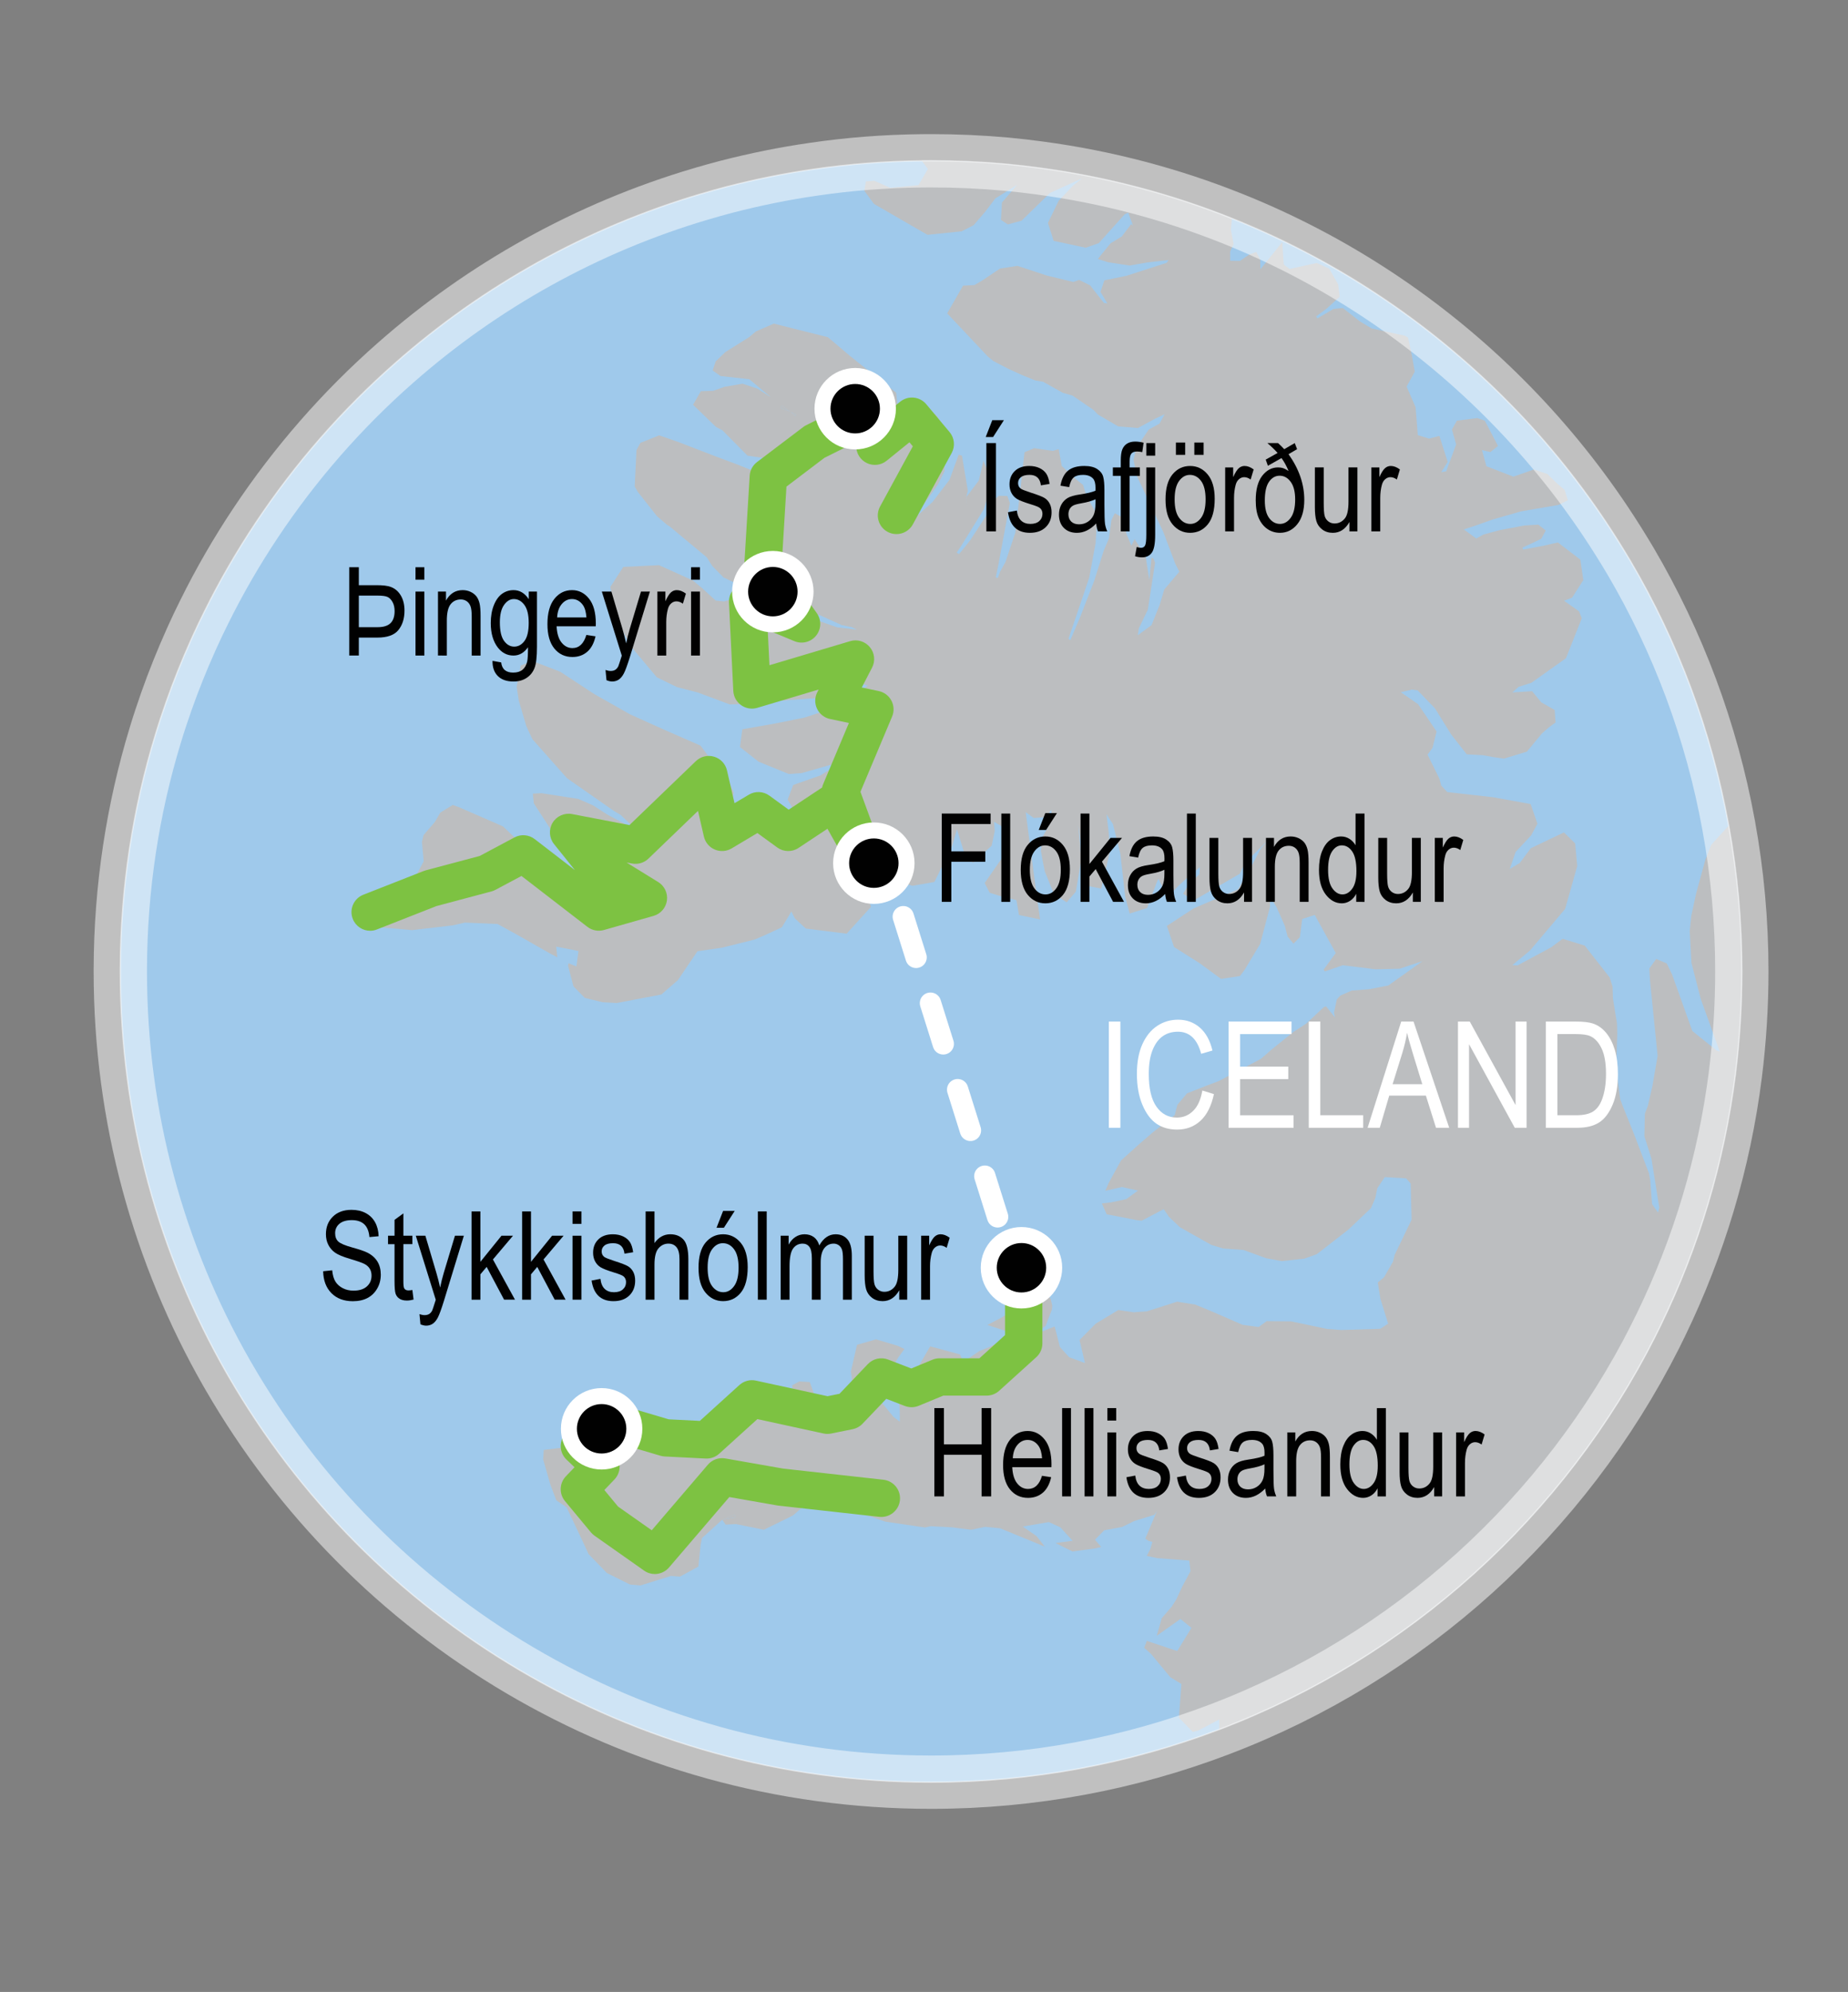 <?xml version="1.0" encoding="utf-8"?>
<!-- Generator: Adobe Illustrator 16.0.0, SVG Export Plug-In . SVG Version: 6.00 Build 0)  -->
<!DOCTYPE svg PUBLIC "-//W3C//DTD SVG 1.1//EN" "http://www.w3.org/Graphics/SVG/1.1/DTD/svg11.dtd">
<svg version="1.1" id="Layer_1" xmlns="http://www.w3.org/2000/svg" xmlns:xlink="http://www.w3.org/1999/xlink" x="0px" y="0px"
	 width="346.482px" height="373.5px" viewBox="57.337 0 346.482 373.5" enable-background="new 57.337 0 346.482 373.5"
	 xml:space="preserve">
<rect x="57.337" y="0" width="346.482" height="373.5" fill="#808080" stroke="none"/>
<path fill="#9FC9EB" d="M383.914,182.146c0,6.54-0.42,12.99-1.21,19.311v0.01c-2.11,16.631-6.91,32.42-13.95,46.92
	c-0.34,0.711-0.68,1.399-1.03,2.09c0,0.01,0,0.021-0.01,0.03c-17,33.72-46.189,60.25-81.79,73.779
	c-16.78,6.381-34.99,9.881-54.02,9.881c-56.31,0-105.46-30.62-131.73-76.11c-0.12-0.189-0.23-0.38-0.34-0.58
	c-12.69-22.209-19.94-47.93-19.94-75.33v-0.439c0.04-15.28,2.34-30.021,6.57-43.91c0.63-2.09,1.32-4.16,2.04-6.21
	c1.38-3.92,2.93-7.78,4.62-11.551c0.13-0.3,0.26-0.6,0.4-0.89c0.68-1.49,1.38-2.97,2.11-4.42c2.85-5.77,6.06-11.32,9.6-16.64
	c7.41-11.141,16.24-21.25,26.26-30.061c16.36-14.42,35.85-25.35,57.32-31.689c0,0,0,0,0.01,0c1.58-0.471,3.17-0.91,4.77-1.33
	c5.31-1.37,10.74-2.48,16.26-3.271c6.63-0.979,13.42-1.5,20.32-1.58c0.57-0.01,1.15-0.01,1.73-0.01c4.75,0,9.44,0.21,14.08,0.63
	c2.1,0.2,4.19,0.44,6.26,0.72c12.58,1.681,24.67,4.9,36.08,9.461c19.24,7.689,36.54,19.199,50.96,33.6
	c7.14,7.12,13.58,14.96,19.189,23.38c1.591,2.39,3.12,4.83,4.591,7.31c8.84,15.061,15.17,31.78,18.39,49.57
	C383.073,163.686,383.914,172.815,383.914,182.146z"/>
<path fill="none" d="M204.086,176.677c-3.122-5.426-4.776-10.478-12.08-11.51c-0.92-0.137-1.642-0.174-2.375,0v0.013
	c-5.114,1.157-6.035,8.747-5.302,10.028c0.821,1.469,1.53,0.846,2.354,1.469c0.46-0.163,0.87-0.324,1.23-0.46
	c0.274-0.101,0.522-0.2,0.747-0.274c0.223-0.087,0.422-0.15,0.596-0.211c1.42-0.448,1.42-0.075,1.271,1.829
	c-0.199,2.724,1.492,6.133,4.415,3.831c2.924-2.301,4.579-2.301,7.081-1.467C204.535,180.757,207.21,182.112,204.086,176.677z"/>
<path id="path4789" fill="none" d="M262.775,202.234c18.168,3.901,45.249,9.421,63.618,10.58
	c14.874,0.946,22.021,0.496,26.565-1.473"/>
<path fill="#9FC9EB" d="M314.471,249.21c-7.924,6.881-6.149,1.342-1.766-3.25c2.188-2.297,3.701-3.377,4.124-2.937
	C317.252,243.463,316.461,245.339,314.471,249.21z"/>
<path fill="#9FC9EB" d="M277.975,289.823c-0.631,6.89-0.181,7.726-2.063,5.017c-1.862-2.722-1.08-5.099-0.882-10.313
	c0.107-2.61,0.773-3.18,1.468-2.944c0.692,0.233,1.271,1.496,1.478,2.944c0.424,2.927,0.018,2.054,1.467,0.586
	C280.9,283.646,282.558,284.193,277.975,289.823z"/>
<path fill="#9FC9EB" d="M308.582,298.07c-3.953,3.962-3.458,4.701-4.701-0.297c-1.261-5.008-2.287-3.565-3.539-1.478
	c-1.25,2.099-1.18,0.45-1.18-2.063c0-2.504-4.853,0.521-2.35-3.232c1.883-2.811,2.332-5.709,3.232-6.475
	c0.297-0.262,0.414-0.314,0.892,0c1.873,1.252,1.485,2.783,2.944,3.826C310.545,292.532,312.544,294.102,308.582,298.07z"/>
<g>
	<g>
		<path fill="#BCBEC0" d="M381.453,154.815l-3.271,3.58l-1.119,2.84l-1.73,6.33l-0.89,4.13l-0.301,2.891l0.33,5.97l1.74,6.75
			l3.561,9.869l-0.54-0.16l-4.601-3.699l-3.79-10.581l-1.01-2.09l-1.98-0.83l-1.279,1.79l0.13,2.32l1.42,14.051l-0.98,5.689
			l-0.859,3.729l-0.55,1.42l-0.091,4.24l1.33,4.221l1.46,9.149l-0.22,0.95l-1.13-1.602l-0.34-4.459l-0.24-1.32l-2.83-7.409
			l-2.16-5.38l-0.399-1.08l-0.78-5.771l0.22-6.52l-0.05-1.939l-0.76-4.681l-0.07-2.23l-0.54-1.7l-4.68-5.979l-4.13-1.271
			l-2.181,1.61l-6.29,3.38l-0.97-0.06l3.29-2.71l6.61-7.83l2.27-8.03l-0.39-4.25l-2.101-2.06l-6.21,2.96l-2.079,2.77l-1.881,1.13
			l1.101-3.189l2.91-3.11l1.189-2.189l-1.28-3.69l-6.989-1.271l-8.641-0.979l-1.14-1.23l-0.34-1.3l-2.22-4.49l0.93-1.26l0.77-3.08
			l-3.47-5.12l-3.24-2.239l2.061-0.49l1.09,0.14l3.25,3.37l3.04,4.891l2.92,3.729l3.02,0.17l1.881,0.34l2.079,0.3l4.301-1.31
			l2.83-3.42l1.3-1.14l1.25-0.91l-0.17-2.34l-2.521-1.44l-1.71-2.08l-3.71,0.23l1.18-1.051l2.4-0.76l6.48-4.609l2.96-7.48
			l-0.511-1.31l-2.8-1.98l1.49-0.58l2.11-3.29l-0.551-3.84l-4.21-3.22l-2.63,0.6l-3.899,0.73l-0.12-0.38l1.279-0.561l2.25-1.08
			l0.841-1.55l-1.391-1.1l-2.64,0.159l-4.7,0.891l-2.94,0.8l-1.359,0.75l-2.33-1.71l1.93-0.62l3.46-1.229l5.37-1.54l7.01-1.2
			l1.73-0.87l-0.59-1.93l-1.46-1.25l-1.78-1.75l-2.54-0.841l-3.84,1.341l-5.05-1.95l-0.84-3.03l1.579,0.37l1.431-1.14l-2.479-4.75
			l-1.399-0.48l-3.83,0.48l-0.931,1.659l0.79,2.801l-1.869,5.04l-0.931,0.159l1.22-1.93l-1.569-4.87l-1.931,0.51l-2.109-0.659
			l-0.41-5.21l-1.69-3.891l1.53-2.79l-0.54-3.021l-0.71-3.34l-0.59-0.38l-6.24-1.37l-2.25-1.351l-3.16-2.479l-1.779,0.189
			l-2.97,1.75l-0.26-0.359l2.021-1.5l2.399-2.181l-0.279-2.319l-1.69-2.96l-2.34-1.061l-5.08,1.12l-1.09-0.83l-0.13-1.729
			l-0.15-2.48l-4.11,5.11l-0.03-1.84l-0.75-1.421l-1.32,0.5l-1.75,1.19l-1.81-0.04v-1.729l0.64-1.41l-0.51-2.69l0.21-2.109
			c-11.41-4.561-23.5-7.78-36.08-9.461c-2.07-0.279-4.16-0.52-6.26-0.72c-4.64-0.42-9.33-0.63-14.08-0.63c-0.58,0-1.16,0-1.73,0.01
			l1.13,1.54l-1.76,3.03l-5.29,0.5l-3-1.33l-1.57,0.13l-0.3,1.75l1.81,2.46l10.03,5.8l6.42-0.659l2.23-1.141l2.18-2.529l1.91-2.511
			l4.07-2.529l-1.62,1.899l-1.23,1.42l-0.18,3.25l1.29,0.851l2.58-0.71l5.33-5.2l6-2.72l-1.67,1.34l-2.71,2.859l-2.01,4.15
			l1.07,3.36l6,1.29l2.45-0.851l4.88-5.43l0.65-0.3l0.9,2.46l-0.34-0.311l-1.76,2.311l-2.11,1.29l-2.39,2.939l1.91,0.61l4.03,0.62
			l3.36-0.58l3.99-0.45l-0.39,0.52l-7.55,2.44l-4.12,0.84l-0.73,2.17l1.29,2.16l-0.64-0.09l-2.6-3.3l-2.05-1.011l-1.1,0.381
			l-4.94-1.2l-5.53-1.82l-3.26,0.5l-3.27,2.2l-1.54,0.91l-2.13,0.1l-2.97,5.2l7.62,8.09l1.03,0.84l2.75,1.431l2.55,1.17l2.56,1.04
			l1.48,0.25l3.68,2.069l1.84,0.53l3.96,2.71l0.77,0.82l3.82,2.24l3.7,0.3l3.24-1.75l1.77-0.83l-0.96,1.76l-2.03,1.12l-2.36,3.47
			l-0.48,2.24l0.62,2.99l4.98,10.54l2.22,5.899l0.76,1.511l-2.82,3.329l-0.82,2.761l-1.57,3.93l-2.57,1.88l0.2-1.3l1.68-3.49
			l1.36-8.8l-0.27-0.72l-0.4-0.28l-0.41,4.229l-0.69-4.409l-2.07-3.25l-0.6,1.22l-0.93-2.18l-0.74-3.101l-1.44-0.79l-0.64,1.311
			l-0.47,3.449l-0.97,2.261l-0.73,2.31l-1.07,3.391l-2.62,6.75l-1.85,4.34l-0.33-0.28l3.89-11.48l1.18-6.409l0.3-4.61l-0.37-1.34
			l-1.65-2.97l-0.62-2.03l-1.24-1l-2.76-2.55l-0.58-3.16l-1.1,0.33l-3.49-0.511l-1.81,0.761l-1.04,9.199l-0.33,2.65l-0.35,3.21
			l-1.84,5.5l-1.02,1.84l-0.42,1.16l-0.39-0.08l0.52-2.55l2.12-11.41l-0.47-1.32l-1.6-0.039l-0.85,0.76l-1.05,2.26l-3.45,5.31
			l-1.07,1.341l-1.05,1.27l-0.43-0.29l0.85-1.25l4.24-6.88l1.56-5.2l-1.64-3.88l-0.85,3.69l-2.32,3.069l0.11,1.641l0.02,0.34
			l-0.15-2v-0.01l0.27-1.12l-1.1-6.57l-0.62-0.17l-1.72,4.7l-3.17,4.14l-3.77,3.41l4.76-6.66l1.25-2.5l0.19-7.54l-1.57-2.77
			l-1.14-1.03l-2.67,0.04l-5.37,5.86l-0.99,0.89l0.29-2.05l2.63-3.63l-0.43-4.5l-6.96-5.521l-1.71-1.37l-4.14-3.51l-6.38-1.6
			l-3.75-0.95l-3.38,1.47l-1.24,1.061l-4.48,2.81l-1.81,1.74l-0.56,1.71l1.47,1.04l5.39,0.6l4.05,3.37l-2.55-1.62l-2.76-0.91
			l-3.39,0.58l-2.11,0.75l-2.32,0.08l-1.46,2.54l4.31,4.16l1.19,0.62l4.71,4.76l2.92,0.42l2.53,2.14l-1.55,1.44l-5.54-2.24
			l-4.49-1.68l-6.79-2.62l-3.64-1.27l-3.52,1.409l-0.74,1.36l-0.33,6.83l0.58,1l3.59,4.55l1.87,1.62l0.5,0.3l6.98,5.811l1.01,1.6
			l2.12,2.16l2.1,1l2.81,0.4l4.18,2.63l1.32,1.27l2.85,0.521l4.83,1.27l4.06,1.851l1.88,0.38l0.97,0.46l-3.7-0.42l-4.56-1.601
			l-0.95-0.17l-5.11-0.82l-3.63-2.449l-3.05-0.9l-3.88,1.08l-1.59-0.16l-2.54-2.33l-1.74-1.439l-6.34-2.87l-6.7,0.33l-2.42,3.75
			l0.83,4.33l1.56,4.149l1.59,2.83l4.73,5.64l3.79,1.841l3.88,1l5.97,2.229l2.09-0.03l3.65-0.39l11.78-0.85l2.87-1.061l3.37-1.93
			l2.17,0.78l-1.95,1.1l-0.78,3.19l0.18,0.619l-2.4,0.24l-3.86-0.2l-3.07,1.011l-5.33,1.08l-6.33,1.119l-0.44,3.32l3.48,2.75
			l5.67,2.311l2.42-0.17l6.06-1.73l0.19,0.47l-2.75,1.7l-5.09,1.79l-1.05,2.73l1.01,1.76l-1.97,0.22l-2.37-1.68l-2.23,0.5
			l-1.94,0.27l-1.24,2.19l-0.84,1.29l-1.33,0.54l-0.41-1.2l0.74-2.86l0.48-2.34l-1.81-4.04l-1.64-1.04l-2.78-3.72l-6.92-3.03
			l-6.35-2.859l-0.16-0.101l-6.28-3.56l-0.49-0.3l-6.08-3.99l-5.21-2.021l-2.21,0.83l-0.771,4l0.41,2.641l1.41,4.75l1.12,2.42
			l6.5,7.33l8.78,6.13l1.26,0.739l2.95,2.82l-5.37-2.83l-2.74-1.77l-2.77-1.21l-6.88-1.07l-1.64,0.09l0.19,1.811l3.68,5.689
			l0.92,0.97l4.4,4.301l1.35,1.39l2.06,2.51l2.44,1.58l3.98,0.45l-3.13,2.02l-1.68-0.14l-4.26-4.02l-2.86-2.2l-1.72-0.32l-4.03-1.75
			l-1.77-1.189l-3.25-3.15l-1.91-1.82l-8.15-3.55l-1.27-0.47l-2.33,1.43l-1.03,1.771l-2.12,2.46l-0.3,1.271l0.33,3.64l-1.51,2.841
			l-3.24,1.25l-2.23,2.08l-1.47,1.92l-3.54,2.38v1.55l9.8,0.88l7.68-0.9l2.23-0.51l6.13,0.26l3.57,1.961l6.06,3.449l1.58,0.84
			l-0.22-2.01l4.18,0.82l-0.39,2.9l-1.47-0.601l-0.1,0.44l1.02,3.89l2.12,2.17l3.35,0.811l2.65,0.149l8.36-1.6l3.11-2.7l1.89-2.81
			l1.77-2.601l4.57-0.66l6.18-1.54l1.76-0.76l3.3-1.521l1.14-1.851l0.65-1.13l0.66,1.3l2.06,1.91l7.65,0.96l4.57-5.04l-0.52-1.63
			l2.43-8.2l0.35,3.2l2.13,1.71l3.39,0.979l4.1-0.71l3.34-6.771l0.89-3.1l1.35,4.35l0.26,1.32l1.49,0.53l3.41-3.141l0.58-2.75
			l-0.14-1.729l2.271,1.31l0.55,3.58l-4.57,6.59l0.94,1.83l1.69,0.521l3.32,0.859l0.48,2.79l3.95,0.83l-1.35-9.89l-1.34-10.23
			l1.51,1.101l2.31-0.181l1-1.39l-0.03,2.09l-1.74,3.25l-0.2,2.42l0.38,2.09l0.34,1.7l1.73,4.271l2.38,1.56l1.72-2l1.01-5.89
			l-0.24-3.24l-0.34-3.4l1.22,7.811l0.44,3.62l2.67,0.521l1.67-7.1l-0.29-3.63l-0.39-3.181l1.21,1.83l1.39,5.58l0.9,8.04l0.84,3.14
			l3.27-1.029l1.81-4.82l0.31-0.69l0.94,1.921l1.83,0.439l0.95-0.979l2.1-1.91l1.97-1.63l-0.11,1.359l-1.979,1.82l-1.07,1.82
			l1.99,1.25l8.63-5l1.02-2.08l4.37-4.311l-1.42,1.61l-1.67,3.16l-2.6,4.52l-8.36,3.601l-5,3.27l1.34,3.96l4.81,3.04l4.01,2.94
			l3.54-0.54l0.92-1.24l2.87-4.79l1.85-6.99l-0.02-1.149l0.27-0.32l0.96,1.55l1.56,3.521l0.52,2l1.1,1.35l1.2-1.229l0.44-3.391
			l2.35-0.77l3.939,7.14l-2.28,3.12l0.24,0.32l3.37-1.15l6.09,0.76l4.53-0.109l4.3-1.41l-6.399,4.56l-3.61,0.7l-3.26,0.25
			l-2.141,0.95l-0.64,0.7l-0.53,2.479l0.181,0.91l-1.66-2.08l-0.44,0.149l-3.28,3.08l-2.39,1.56l-4.07,3.271l-2.04,1.78l-7.93,4.181
			l-1.98,0.739l-3.95,1.55l-1.8,2.149l-0.5,1.94l-4.09,3.21l-2.46,2.12l-3.52,3.17l-2.3,4.189l-0.64,1.489l3.11-0.699l3,0.67
			l-2.19,1.601l-2.92,0.62l-1.65,0.189l0.91,2.05l0.95,0.159l4.69,0.921l0.92,0.101l4.12-2.16l0.99,1.439l2.05,1.949l5.9,3.32
			l2.18,0.66l3.86,0.29l4.22,1.54l2.93,0.54l4.24-0.461l2.34-0.84l5.95-4.63l4.2-4l0.81-1.87l0.38-1.87l1.41-2.09l4,0.25l0.85,0.971
			l0.171,6.77l-3.181,6.61l-0.319,1.29l-1.66,2.891l-1.181,0.99l0.5,3.09l1.44,4.629l-1.48,0.961l-7.319,0.229l-2.641-0.2
			l-6.75-1.42l-4.6-0.039l-1.48,1.1l-3.04-0.42l-2.59-1.131l-3.29-1.43l-2.98-1.229l-3.4-0.54l-5.68,1.811l-2.46,0.17l-2.89-0.42
			l-4.23,2.561l-3.03,3.06l1.02,4.32l-2.97-1.091l-1.73-1.92l-0.98-3.84l-2.9,1.141l-0.15-0.29l1.36-0.979l1.17-3.061l0.07-0.71
			l-0.32-1.341l-1.69-1.93l-1-0.189l-1.2,0.949l-2.32,1.99l-1.45,1.711l-1.46,1l-2.73,1.42l5.08,1.66l-4.56,2.42l-2.09,0.85
			l-2.94,2.021l-0.63-1.431l-5.58-1.51l-2.93,5.05l1.2,2.021l0.41,0.971l-3.45-1.211l-1.33,1.66l0.39,3.08l0.02,2.561l-1.19-0.91
			l-2.31-2.8l-0.29-1.21l0.34-0.68l1.97-4.472l1.17-1.96l1.17-1.6l-1.24-0.6l-4.08-1.211l-3.57,1.021l-1.14,4.979l0.78,6.631
			l-0.34,1.1l-0.8,0.75l-3.96,0.01l-0.4-0.898l0.3-0.91l-0.81-1.771l-1.45,0.891l-0.54,1.021l-0.24-1.29l0.49-1.449l-0.74-2.08
			l-1.95-0.119l-1.35,0.72l0.22,2.729l-3.28-0.74l-2.67-0.069l-3.25,1.69l-0.88,1.938l-3.61,1.979l-2.23,1.061l-6.53,2.05
			l-4.14-1.601l-2.1-1.329l-1.63-0.841l-0.55-0.34l-1.82-0.91l-5.27,1.649l-2.96,2.729l-1.88,1.65l-4,0.479l-0.12,1.75l1.38,4.819
			l1.1,2.891l1.92,1.29l3.07,6.5l1.05,2.28l3.43,3.549l4.33,2.16l1.98,0.17l5.7-1.779l1.71,0.12l3.44-1.88l0.42-4.07l0.24-1.26
			l3.81-3.45l0.64,0.91l1.94-0.091l5.23,1.061l5.44-2.67l2.53-2.189l7.46,0.729l7.3,2.601l7.45,1.101l1.12-0.24l3.95,0.21l3.59,0.46
			l2.66-0.55l2.79,0.271l8.38,3.438l-1.55-1.97l-2.58-1.791l4.89-0.84l2.14,0.971l2.32,2.54l-3.21,0.42l3.18,1.58l4.09-0.55
			l1.3-0.28l-1.17-1.38l1.73-1.76l3.35-0.621l2.26-1.109l3.78-1.17l0.48-0.68l-2.17,5.14l0.56,0.399l0.77,0.221l-0.4,1.369
			l-0.65,1.25l1.95,0.421l6.02,0.46l0.22,1.99l-1.49,2.789l-1.2,2.561l-0.82,1.29l-1.87,2.16l-0.94,3.3l4.44-3.148l2.06,1.67
			l-2.66,4.35l-5.7-1.91l-0.49,1.29l1.28,1.16l3.62,4.37l2.07,1.26l-0.46,6.33l2.6,2.66l1.07-0.28l3.88-2.05v1.89
			c35.6-13.528,64.79-40.06,81.79-73.778c0.01-0.012,0.01-0.021,0.01-0.03c0.35-0.69,0.69-1.38,1.03-2.091
			c7.04-14.5,11.84-30.289,13.95-46.92v-0.01c0.789-6.32,1.21-12.771,1.21-19.311C383.914,172.815,383.073,163.686,381.453,154.815z
			 M204.934,76.976l-1.25-0.49v-0.01l0.22-0.44l1.06,0.78l0.49,0.36L204.934,76.976z M205.533,77.235l-0.04-0.029l0.05,0.02
			l0.03,0.03L205.533,77.235z M206.463,78.046l-0.86-0.78l1.04,0.479h0.01L206.463,78.046z M193.093,284.865l-0.22,0.029l2.21-0.91
			l0.07,0.201l0.1,0.31h0.01l0.01,0.011L193.093,284.865z M231.633,263.586l-0.07-0.37l0.26,0.601L231.633,263.586z"/>
		<path fill="#BCBEC0" d="M204.198,89.428l1.833,4.437L204.198,89.428z"/>
		<path fill="#BCBEC0" d="M242.831,24.947l-0.511-2.026L242.831,24.947z"/>
		<path fill="#BCBEC0" d="M266.594,123.581l2.53-2.418L266.594,123.581z"/>
		<polygon fill="#BCBEC0" points="238.555,93.159 238.79,96.646 238.528,93.139 		"/>
		<polygon fill="#BCBEC0" points="205.544,77.22 203.683,76.48 203.905,76.029 205.532,77.233 		"/>
		<polygon fill="#BCBEC0" points="192.73,284.936 195.085,283.979 195.259,284.493 192.718,284.921 		"/>
		<polygon fill="#BCBEC0" points="205.532,77.233 206.646,77.743 206.467,78.044 205.544,77.22 		"/>
	</g>
</g>
<g>
	<path fill="#FFFFFF" d="M265.236,211.464v-19.917h2.161v19.917H265.236z"/>
	<path fill="#FFFFFF" d="M282.762,204.48l2.174,0.666c-0.479,2.234-1.32,3.904-2.521,5.006c-1.199,1.101-2.66,1.649-4.381,1.649
		c-1.513,0-2.807-0.37-3.878-1.106c-1.074-0.738-1.953-1.924-2.637-3.555c-0.685-1.633-1.026-3.559-1.026-5.777
		c0-2.193,0.344-4.049,1.026-5.567c0.685-1.519,1.612-2.664,2.78-3.438c1.172-0.774,2.477-1.162,3.918-1.162
		c1.576,0,2.934,0.49,4.065,1.47c1.133,0.979,1.927,2.419,2.38,4.315l-2.119,0.611c-0.727-2.762-2.182-4.143-4.367-4.143
		c-1.088,0-2.032,0.279-2.829,0.836c-0.798,0.558-1.437,1.426-1.912,2.604s-0.714,2.67-0.714,4.476c0,2.729,0.479,4.774,1.439,6.139
		c0.959,1.364,2.237,2.047,3.831,2.047c1.177,0,2.194-0.42,3.05-1.257C281.9,207.453,282.472,206.184,282.762,204.48z"/>
	<path fill="#FFFFFF" d="M287.68,211.464v-19.917h11.806v2.35h-9.646v6.088h9.034v2.351h-9.034v6.779h10.024v2.351L287.68,211.464
		L287.68,211.464z"/>
	<path fill="#FFFFFF" d="M302.719,211.464v-19.917h2.16v17.566h8.043v2.351H302.719L302.719,211.464z"/>
	<path fill="#FFFFFF" d="M313.75,211.464l6.299-19.917h2.313l6.688,19.917h-2.475l-1.898-6.032h-6.87l-1.775,6.032H313.75z
		 M318.436,203.285H324l-1.698-5.516c-0.523-1.693-0.909-3.07-1.151-4.129c-0.211,1.275-0.511,2.545-0.896,3.803L318.436,203.285z"
		/>
	<path fill="#FFFFFF" d="M330.692,211.464v-19.917h2.215l8.586,15.667v-15.667h2.064v19.917h-2.216l-8.572-15.671v15.671H330.692z"
		/>
	<path fill="#FFFFFF" d="M347.17,211.464v-19.917h5.64c1.396,0,2.453,0.123,3.18,0.367c0.951,0.316,1.772,0.896,2.475,1.738
		c0.695,0.843,1.239,1.904,1.629,3.186c0.391,1.282,0.584,2.801,0.584,4.559c0,2.256-0.33,4.168-0.991,5.739
		c-0.66,1.572-1.511,2.688-2.548,3.343c-1.037,0.656-2.394,0.984-4.067,0.984L347.17,211.464L347.17,211.464z M349.332,209.113
		h3.479c1.403,0,2.469-0.229,3.191-0.688c0.727-0.457,1.281-1.191,1.671-2.207c0.519-1.351,0.774-2.967,0.774-4.851
		c0-2.021-0.272-3.607-0.821-4.763c-0.549-1.154-1.254-1.928-2.113-2.315c-0.578-0.265-1.5-0.396-2.758-0.396h-3.423V209.113
		L349.332,209.113z"/>
</g>
<path fill="#7DC242" d="M126.739,174.524c-1.397,0-2.717-0.842-3.26-2.221c-0.706-1.799,0.18-3.831,1.979-4.538l11.323-4.448
	c0.124-0.048,0.25-0.09,0.378-0.124l10.125-2.698l6.52-3.479c1.214-0.648,2.695-0.523,3.785,0.316l7.542,5.818l-3.917-4.88
	c-0.918-1.146-1.025-2.74-0.27-3.997c0.758-1.257,2.215-1.904,3.658-1.632l10.756,2.063l12.443-11.985
	c0.908-0.875,2.217-1.195,3.426-0.834c1.209,0.358,2.131,1.342,2.413,2.571l1.413,6.152l2.684-1.601
	c1.205-0.72,2.721-0.648,3.854,0.176l3.617,2.633l6.267-4.153c0.045-0.217,0.11-0.43,0.199-0.637l4.826-11.469l-3.535-0.744
	c-1.07-0.225-1.973-0.938-2.441-1.925c-0.468-0.987-0.448-2.138,0.055-3.109l0.254-0.491l-11.514,3.434
	c-1.029,0.307-2.145,0.124-3.021-0.498c-0.879-0.622-1.422-1.612-1.474-2.686l-0.81-16.582c-0.059-1.198,0.502-2.344,1.483-3.033
	c0.703-0.495,1.552-0.706,2.387-0.617l-0.398-0.563c-0.462-0.65-0.687-1.439-0.638-2.235l1.047-17.294
	c0.062-1.02,0.564-1.961,1.379-2.577l8.658-6.566c0.174-0.132,0.359-0.247,0.554-0.344l11.323-5.644
	c1.084-0.541,2.371-0.482,3.402,0.155c0.797,0.493,1.354,1.277,1.563,2.167l1.342-1.086c1.485-1.201,3.66-0.992,4.887,0.473
	l4.373,5.226c0.924,1.103,1.078,2.657,0.392,3.919l-7.279,13.378c-0.924,1.698-3.05,2.325-4.747,1.401
	c-1.698-0.924-2.325-3.049-1.4-4.747l6.141-11.285l-0.634-0.757l-4.273,3.461c-1.05,0.849-2.491,1.02-3.71,0.439
	c-1.218-0.582-1.993-1.811-1.993-3.16V82.87l-5.97,2.975l-7.115,5.396l-0.877,14.459l6.567,9.267
	c0.901,1.272,0.853,2.989-0.122,4.208c-0.974,1.219-2.637,1.645-4.078,1.046l-5-2.081l0.322,6.593l15.133-4.513
	c1.347-0.402,2.801,0.041,3.696,1.123c0.896,1.082,1.058,2.594,0.411,3.841l-1.928,3.724l3.182,0.67
	c1.021,0.215,1.895,0.875,2.379,1.801c0.484,0.927,0.531,2.02,0.125,2.981l-5.936,14.108l3.973,10.829
	c0.629,1.713-0.164,3.622-1.822,4.385c-1.656,0.762-3.625,0.124-4.518-1.47l-3.817-6.818l-5.425,3.598
	c-1.219,0.809-2.811,0.773-3.994-0.088l-3.717-2.705l-4.829,2.881c-0.961,0.573-2.139,0.652-3.168,0.213
	c-1.029-0.439-1.785-1.346-2.036-2.437l-1.104-4.81l-9.294,8.953c-0.819,0.789-1.973,1.131-3.088,0.918l-1.009-0.194l5.936,3.669
	c1.18,0.729,1.816,2.086,1.626,3.459c-0.19,1.374-1.175,2.504-2.509,2.884l-9.301,2.646c-1.069,0.304-2.218,0.083-3.096-0.595
	l-12.364-9.539l-4.88,2.604c-0.236,0.126-0.487,0.226-0.746,0.294l-10.322,2.751l-11.138,4.375
	C127.596,174.446,127.165,174.524,126.739,174.524z M182.778,293.902l11.301-13.2l8.998,1.579c0.073,0.013,0.146,0.023,0.219,0.031
	l18.899,2.103c1.915,0.211,3.651-1.172,3.865-3.093c0.214-1.922-1.171-3.651-3.092-3.864l-18.789-2.091l-10.856-1.905
	c-1.219-0.211-2.46,0.229-3.265,1.17l-10.526,12.302l-6.316-4.449l-2.568-3.101l1.894-1.983c0.643-0.672,0.989-1.57,0.968-2.5
	c-0.022-0.93-0.413-1.812-1.085-2.451l-0.905-0.861l1.517-1.031l8.117,2.396c0.265,0.079,0.539,0.125,0.815,0.141l7.683,0.386
	c0.936,0.043,1.838-0.279,2.527-0.903l7.158-6.491l12.394,2.697c0.475,0.104,0.965,0.104,1.44,0.01l4.039-0.818
	c0.701-0.145,1.342-0.496,1.836-1.016l4.459-4.675l3.484,1.341c0.837,0.32,1.768,0.311,2.596-0.033l4.614-1.91h8.123
	c0.868,0,1.705-0.324,2.349-0.906l6.953-6.293c0.732-0.664,1.15-1.606,1.15-2.596v-8.604c0-1.934-1.566-3.5-3.5-3.5
	c-1.933,0-3.5,1.566-3.5,3.5v7.052l-4.801,4.349h-7.471c-0.459,0-0.914,0.09-1.34,0.267l-3.965,1.644l-4.357-1.677
	c-1.317-0.507-2.813-0.172-3.789,0.853l-5.313,5.566l-2.24,0.455l-13.436-2.923c-1.104-0.239-2.257,0.067-3.095,0.827l-7.417,6.727
	l-5.816-0.291l-9.307-2.748c-1.006-0.295-2.093-0.127-2.96,0.463l-6.472,4.406c-0.873,0.596-1.432,1.555-1.518,2.607
	c-0.087,1.054,0.309,2.091,1.074,2.819l1.506,1.435l-1.624,1.701c-1.227,1.282-1.296,3.283-0.163,4.649l4.854,5.854
	c0.197,0.238,0.427,0.449,0.679,0.629l9.302,6.552c0.609,0.431,1.313,0.64,2.014,0.64
	C181.108,295.126,182.091,294.708,182.778,293.902z"/>
<line fill="none" stroke="#FFFFFF" stroke-width="4" stroke-linecap="round" stroke-linejoin="round" stroke-miterlimit="10" stroke-dasharray="8,9" x1="226.696" y1="171.88" x2="245.308" y2="231.118"/>
<g>
	<path fill="#010101" d="M233.908,169.106v-16.559h9.161v1.953h-7.366v5.128h6.37v1.954h-6.37v7.523L233.908,169.106
		L233.908,169.106z"/>
	<path fill="#010101" d="M245.079,169.106v-16.559h1.659v16.559H245.079z"/>
	<path fill="#010101" d="M248.715,163.107c0-2.07,0.434-3.632,1.305-4.686c0.868-1.055,1.97-1.582,3.303-1.582
		c1.31,0,2.406,0.527,3.286,1.582c0.88,1.054,1.323,2.574,1.323,4.563c0,2.154-0.434,3.758-1.299,4.812
		c-0.867,1.054-1.97,1.581-3.31,1.581c-1.318,0-2.415-0.53-3.293-1.587C249.155,166.732,248.715,165.173,248.715,163.107z
		 M250.421,163.103c0,1.553,0.282,2.708,0.846,3.466c0.566,0.758,1.266,1.138,2.102,1.138c0.783,0,1.455-0.383,2.017-1.147
		s0.839-1.916,0.839-3.455c0-1.546-0.282-2.696-0.846-3.455c-0.565-0.757-1.266-1.138-2.101-1.138c-0.79,0-1.465,0.381-2.021,1.144
		C250.701,160.417,250.421,161.565,250.421,163.103z M252.092,155.62l1.231-3.163h2.18l-2.032,3.163H252.092z"/>
	<path fill="#010101" d="M259.93,169.106v-16.559h1.66v9.458l3.959-4.895h2.157l-3.763,4.454l4.136,7.541h-2.045l-3.268-6.147
		l-1.177,1.392v4.756H259.93L259.93,169.106z"/>
	<path fill="#010101" d="M275.791,167.627c-0.559,0.58-1.137,1.017-1.74,1.311c-0.604,0.293-1.227,0.44-1.875,0.44
		c-1.024,0-1.842-0.308-2.452-0.926c-0.61-0.618-0.914-1.449-0.914-2.496c0-0.692,0.142-1.306,0.429-1.842
		c0.286-0.534,0.677-0.952,1.174-1.253c0.497-0.301,1.25-0.523,2.258-0.667c1.356-0.199,2.35-0.437,2.982-0.712l0.012-0.52
		c0-0.819-0.146-1.396-0.44-1.728c-0.414-0.482-1.05-0.723-1.908-0.723c-0.778,0-1.356,0.16-1.739,0.481
		c-0.385,0.322-0.669,0.926-0.848,1.812l-1.638-0.271c0.233-1.287,0.706-2.224,1.417-2.812c0.712-0.588,1.73-0.881,3.056-0.881
		c1.033,0,1.843,0.192,2.428,0.581c0.586,0.386,0.957,0.868,1.112,1.439c0.154,0.571,0.231,1.408,0.231,2.508v2.71
		c0,1.896,0.037,3.093,0.108,3.585c0.073,0.493,0.212,0.976,0.424,1.441h-1.741C275.953,168.692,275.844,168.198,275.791,167.627z
		 M275.653,163.086c-0.61,0.3-1.517,0.558-2.722,0.769c-0.7,0.12-1.189,0.257-1.47,0.412c-0.278,0.155-0.494,0.373-0.65,0.655
		c-0.153,0.281-0.231,0.608-0.231,0.978c0,0.571,0.178,1.029,0.531,1.371c0.354,0.343,0.843,0.516,1.469,0.516
		c0.595,0,1.135-0.155,1.621-0.464c0.485-0.309,0.848-0.721,1.089-1.237c0.242-0.515,0.362-1.268,0.362-2.253L275.653,163.086
		L275.653,163.086z"/>
	<path fill="#010101" d="M279.877,169.106v-16.559h1.659v16.559H279.877z"/>
	<path fill="#010101" d="M290.583,169.106v-1.763c-0.383,0.678-0.835,1.188-1.353,1.526c-0.52,0.339-1.108,0.508-1.762,0.508
		c-0.776,0-1.437-0.21-1.988-0.627c-0.549-0.417-0.917-0.946-1.101-1.587c-0.187-0.641-0.277-1.514-0.277-2.621v-7.432h1.66v6.652
		c0,1.234,0.062,2.063,0.187,2.479c0.125,0.419,0.354,0.754,0.689,1.005c0.335,0.252,0.717,0.379,1.146,0.379
		c0.796,0,1.453-0.328,1.965-0.982c0.437-0.566,0.655-1.602,0.655-3.106v-6.428h1.672v11.995h-1.493V169.106L290.583,169.106z"/>
	<path fill="#010101" d="M294.696,169.106v-11.995h1.501v1.693c0.36-0.66,0.802-1.149,1.327-1.478
		c0.521-0.325,1.121-0.487,1.797-0.487c0.527,0,1.012,0.104,1.461,0.31c0.447,0.208,0.809,0.479,1.083,0.813
		c0.274,0.335,0.479,0.77,0.614,1.306c0.136,0.534,0.203,1.355,0.203,2.463v7.374h-1.661V161.8c0-0.882-0.076-1.525-0.226-1.934
		c-0.151-0.406-0.386-0.721-0.706-0.944c-0.32-0.222-0.689-0.333-1.113-0.333c-0.797,0-1.434,0.298-1.908,0.893
		c-0.474,0.596-0.712,1.618-0.712,3.065v6.558L294.696,169.106L294.696,169.106L294.696,169.106z"/>
	<path fill="#010101" d="M311.616,169.106v-1.514c-0.3,0.58-0.688,1.022-1.165,1.328c-0.476,0.305-0.986,0.457-1.536,0.457
		c-1.16,0-2.163-0.547-3.009-1.643c-0.847-1.098-1.272-2.639-1.272-4.627c0-1.361,0.188-2.519,0.564-3.467
		c0.375-0.948,0.878-1.651,1.505-2.112c0.627-0.458,1.327-0.689,2.092-0.689c0.548,0,1.058,0.145,1.528,0.435
		s0.857,0.695,1.166,1.215v-5.941h1.684v16.559L311.616,169.106L311.616,169.106z M306.341,163.119c0,1.551,0.27,2.704,0.808,3.457
		c0.539,0.754,1.167,1.13,1.881,1.13c0.708,0,1.322-0.362,1.844-1.084c0.519-0.723,0.779-1.814,0.779-3.277
		c0-1.678-0.26-2.903-0.779-3.675c-0.521-0.773-1.176-1.159-1.968-1.159c-0.701,0-1.304,0.372-1.809,1.113
		C306.593,160.366,306.341,161.531,306.341,163.119z"/>
	<path fill="#010101" d="M322.234,169.106v-1.763c-0.384,0.678-0.836,1.188-1.356,1.526c-0.519,0.339-1.108,0.508-1.762,0.508
		c-0.774,0-1.437-0.21-1.987-0.627c-0.548-0.417-0.917-0.946-1.102-1.587s-0.277-1.514-0.277-2.621v-7.432h1.661v6.652
		c0,1.234,0.063,2.063,0.187,2.479c0.126,0.419,0.354,0.754,0.688,1.005c0.335,0.252,0.719,0.379,1.146,0.379
		c0.798,0,1.453-0.328,1.968-0.982c0.437-0.566,0.654-1.602,0.654-3.106v-6.428h1.671v11.995h-1.491V169.106L322.234,169.106z"/>
	<path fill="#010101" d="M326.345,169.106v-11.995h1.502v1.818c0.384-0.843,0.736-1.403,1.058-1.679
		c0.32-0.275,0.677-0.411,1.078-0.411c0.557,0,1.126,0.219,1.706,0.655l-0.565,1.887c-0.413-0.295-0.817-0.439-1.208-0.439
		c-0.354,0-0.678,0.122-0.973,0.372c-0.294,0.249-0.501,0.595-0.622,1.039c-0.209,0.776-0.316,1.6-0.316,2.474v6.28L326.345,169.106
		L326.345,169.106z"/>
</g>
<g>
	<path fill="#010101" d="M242.147,81.949l1.231-3.163h2.18l-2.033,3.163H242.147z M242.272,99.637V83.079h1.797v16.558H242.272z"/>
	<path fill="#010101" d="M246.327,96.044l1.66-0.317c0.098,0.849,0.365,1.479,0.8,1.89c0.436,0.412,1.015,0.619,1.736,0.619
		s1.279-0.18,1.673-0.537c0.395-0.357,0.591-0.811,0.591-1.362c0-0.473-0.169-0.841-0.509-1.106
		c-0.233-0.181-0.798-0.406-1.693-0.677c-1.296-0.4-2.162-0.739-2.599-1.017c-0.437-0.278-0.776-0.651-1.017-1.119
		c-0.241-0.466-0.36-0.997-0.36-1.592c0-1.024,0.328-1.857,0.983-2.496c0.655-0.64,1.561-0.959,2.722-0.959
		c0.73,0,1.371,0.133,1.925,0.395c0.552,0.263,0.977,0.618,1.272,1.062c0.294,0.444,0.497,1.081,0.609,1.908l-1.626,0.27
		c-0.15-1.31-0.862-1.965-2.134-1.965c-0.725,0-1.263,0.145-1.616,0.433c-0.353,0.288-0.531,0.658-0.531,1.108
		c0,0.442,0.169,0.791,0.51,1.046c0.203,0.15,0.808,0.391,1.811,0.721c1.38,0.438,2.273,0.785,2.678,1.047
		c0.405,0.262,0.721,0.614,0.946,1.063c0.225,0.448,0.338,0.981,0.338,1.6c0,1.148-0.362,2.076-1.091,2.784
		c-0.728,0.709-1.719,1.063-2.977,1.063C248.07,99.906,246.704,98.62,246.327,96.044z"/>
	<path fill="#010101" d="M262.861,98.157c-0.557,0.58-1.137,1.017-1.739,1.31c-0.602,0.295-1.226,0.442-1.873,0.442
		c-1.025,0-1.842-0.309-2.454-0.927c-0.61-0.617-0.913-1.449-0.913-2.496c0-0.693,0.141-1.307,0.429-1.841
		c0.287-0.536,0.676-0.952,1.174-1.255c0.497-0.299,1.25-0.522,2.258-0.666c1.354-0.199,2.351-0.436,2.982-0.711l0.01-0.52
		c0-0.82-0.146-1.396-0.439-1.729c-0.415-0.482-1.051-0.723-1.91-0.723c-0.776,0-1.356,0.161-1.739,0.482
		c-0.383,0.322-0.667,0.926-0.848,1.812l-1.638-0.271c0.234-1.287,0.706-2.225,1.418-2.811c0.712-0.59,1.73-0.883,3.056-0.883
		c1.031,0,1.841,0.194,2.427,0.582c0.587,0.387,0.958,0.868,1.113,1.44c0.154,0.571,0.231,1.406,0.231,2.508v2.71
		c0,1.896,0.037,3.093,0.108,3.585c0.073,0.493,0.212,0.974,0.424,1.439H263.2C263.026,99.224,262.915,98.729,262.861,98.157z
		 M262.728,93.617c-0.611,0.3-1.519,0.558-2.722,0.767c-0.701,0.122-1.191,0.259-1.469,0.413c-0.278,0.154-0.497,0.373-0.65,0.654
		c-0.153,0.283-0.231,0.608-0.231,0.979c0,0.571,0.177,1.028,0.53,1.371c0.354,0.343,0.843,0.514,1.47,0.514
		c0.593,0,1.134-0.153,1.619-0.463c0.486-0.309,0.849-0.722,1.091-1.237c0.24-0.515,0.361-1.267,0.361-2.253L262.728,93.617
		L262.728,93.617z"/>
	<path fill="#010101" d="M267.471,99.637V89.222h-1.482v-1.58h1.482v-1.276c0-0.941,0.098-1.647,0.295-2.117
		c0.196-0.471,0.496-0.832,0.899-1.079c0.404-0.249,0.911-0.373,1.523-0.373c0.476,0,0.997,0.07,1.563,0.213l-0.249,1.762
		c-0.345-0.074-0.673-0.112-0.982-0.112c-0.497,0-0.853,0.131-1.066,0.39c-0.216,0.26-0.323,0.755-0.323,1.485v1.108h1.921v1.58
		h-1.921v10.415L267.471,99.637L267.471,99.637z"/>
	<path fill="#010101" d="M270.146,104.291l0.317-1.729c0.332,0.106,0.592,0.159,0.78,0.159c0.353,0,0.613-0.14,0.773-0.419
		c0.162-0.279,0.243-0.963,0.243-2.055V87.642h1.661v12.65c0,1.634-0.208,2.745-0.627,3.331c-0.417,0.588-1.028,0.882-1.834,0.882
		C271.006,104.505,270.569,104.433,270.146,104.291z M272.259,85.438v-2.359h1.661v2.359H272.259z"/>
	<path fill="#010101" d="M275.861,93.639c0-2.07,0.437-3.632,1.306-4.688c0.87-1.054,1.971-1.58,3.304-1.58
		c1.31,0,2.407,0.526,3.287,1.58c0.881,1.056,1.322,2.576,1.322,4.564c0,2.153-0.432,3.757-1.298,4.812
		c-0.867,1.054-1.971,1.579-3.311,1.579c-1.319,0-2.415-0.528-3.292-1.587C276.301,97.263,275.861,95.703,275.861,93.639z
		 M277.568,93.634c0,1.553,0.282,2.708,0.847,3.466c0.564,0.758,1.266,1.138,2.101,1.138c0.784,0,1.454-0.383,2.017-1.149
		c0.561-0.765,0.84-1.916,0.84-3.453c0-1.546-0.283-2.697-0.847-3.456c-0.565-0.758-1.265-1.137-2.1-1.137
		c-0.791,0-1.465,0.381-2.024,1.143C277.848,90.944,277.568,92.096,277.568,93.634z M277.806,85.293v-2.315h1.739v2.315H277.806z
		 M281.263,85.293v-2.315h1.741v2.315H281.263z"/>
	<path fill="#010101" d="M287.044,99.637V87.642h1.503v1.819c0.383-0.845,0.735-1.403,1.056-1.679
		c0.321-0.276,0.678-0.412,1.078-0.412c0.559,0,1.126,0.218,1.707,0.654l-0.565,1.887c-0.413-0.293-0.818-0.439-1.208-0.439
		c-0.354,0-0.677,0.123-0.973,0.374c-0.293,0.247-0.5,0.595-0.621,1.038c-0.211,0.775-0.316,1.601-0.316,2.475v6.278L287.044,99.637
		L287.044,99.637z"/>
	<path fill="#010101" d="M294.952,83.079h2.003c0.451,0.404,0.84,0.788,1.163,1.147l1.973-1.147l0.437,1.145l-1.604,0.938
		c1.969,2.77,2.953,5.623,2.953,8.559c0,1.963-0.434,3.486-1.305,4.565c-0.868,1.082-1.952,1.62-3.247,1.62
		c-0.866,0-1.643-0.233-2.331-0.698c-0.69-0.467-1.231-1.133-1.627-1.998c-0.396-0.866-0.593-2.001-0.593-3.409
		c0-2.008,0.405-3.538,1.216-4.587c0.812-1.048,1.802-1.574,2.97-1.574c0.353,0,0.667,0.046,0.944,0.135
		c0.274,0.092,0.617,0.27,1.023,0.533c-0.355-0.88-0.796-1.687-1.322-2.421l-2.549,1.448l-0.411-1.158l2.23-1.243
		C296.269,84.258,295.627,83.641,294.952,83.079z M300.168,93.65c0-1.442-0.28-2.546-0.842-3.308
		c-0.561-0.762-1.249-1.144-2.064-1.144c-0.8,0-1.465,0.378-1.993,1.132c-0.528,0.756-0.792,1.924-0.792,3.51
		c0,1.479,0.274,2.582,0.823,3.308c0.546,0.726,1.219,1.087,2.02,1.087c0.791,0,1.465-0.389,2.021-1.161
		C299.892,96.302,300.168,95.161,300.168,93.65z"/>
	<path fill="#010101" d="M310.346,99.637v-1.762c-0.384,0.678-0.836,1.188-1.354,1.524c-0.52,0.339-1.107,0.51-1.761,0.51
		c-0.778,0-1.439-0.21-1.988-0.628c-0.551-0.417-0.917-0.946-1.102-1.587c-0.187-0.64-0.277-1.513-0.277-2.62v-7.433h1.659v6.652
		c0,1.235,0.062,2.062,0.187,2.479c0.125,0.419,0.354,0.754,0.689,1.004c0.336,0.251,0.717,0.378,1.146,0.378
		c0.797,0,1.452-0.327,1.965-0.982c0.438-0.564,0.655-1.601,0.655-3.105v-6.426h1.673v11.995h-1.492V99.637z"/>
	<path fill="#010101" d="M314.458,99.637V87.642h1.5v1.819c0.385-0.845,0.735-1.403,1.057-1.679
		c0.321-0.276,0.681-0.412,1.079-0.412c0.559,0,1.125,0.218,1.708,0.654l-0.566,1.887c-0.413-0.293-0.816-0.439-1.208-0.439
		c-0.353,0-0.678,0.123-0.971,0.374c-0.294,0.247-0.501,0.595-0.623,1.038c-0.209,0.775-0.314,1.601-0.314,2.475v6.278
		L314.458,99.637L314.458,99.637z"/>
</g>
<g>
	<path fill="#010101" d="M122.817,122.917v-16.558h1.796v3.365h3.316c1.211,0,2.103,0.109,2.674,0.328
		c0.783,0.285,1.407,0.816,1.874,1.592c0.464,0.775,0.698,1.724,0.698,2.847c0,1.482-0.379,2.697-1.14,3.642
		c-0.759,0.944-2.075,1.417-3.947,1.417h-3.475v3.367H122.817L122.817,122.917z M124.613,117.598h3.513
		c1.106,0,1.916-0.249,2.428-0.752c0.512-0.501,0.768-1.256,0.768-2.265c0-0.655-0.126-1.214-0.378-1.676
		c-0.252-0.464-0.558-0.785-0.915-0.961c-0.358-0.177-1.003-0.266-1.938-0.266h-3.479L124.613,117.598L124.613,117.598z"/>
	<path fill="#010101" d="M135.241,108.698v-2.339h1.66v2.339H135.241z M135.241,122.917v-11.995h1.66v11.995H135.241z"/>
	<path fill="#010101" d="M139.455,122.917v-11.995h1.501v1.693c0.36-0.658,0.802-1.149,1.326-1.476
		c0.521-0.327,1.12-0.489,1.797-0.489c0.526,0,1.013,0.104,1.46,0.31c0.447,0.208,0.809,0.48,1.083,0.813
		c0.274,0.337,0.479,0.771,0.615,1.307c0.135,0.534,0.203,1.354,0.203,2.462v7.376h-1.66v-7.306c0-0.883-0.076-1.525-0.227-1.933
		c-0.15-0.408-0.386-0.723-0.706-0.946c-0.319-0.222-0.69-0.333-1.112-0.333c-0.797,0-1.435,0.299-1.909,0.895
		c-0.473,0.595-0.713,1.617-0.713,3.063v6.56L139.455,122.917L139.455,122.917z"/>
	<path fill="#010101" d="M149.678,123.912l1.626,0.293c0.075,0.644,0.3,1.122,0.677,1.438c0.375,0.313,0.898,0.471,1.569,0.471
		c0.732,0,1.313-0.175,1.746-0.524c0.433-0.351,0.73-0.872,0.888-1.565c0.096-0.421,0.146-1.31,0.146-2.666
		c-0.361,0.516-0.768,0.904-1.219,1.166c-0.453,0.263-0.952,0.394-1.502,0.394c-1.174,0-2.149-0.498-2.926-1.492
		c-0.889-1.144-1.333-2.678-1.333-4.597c0-1.287,0.196-2.412,0.588-3.377s0.904-1.672,1.542-2.125
		c0.636-0.451,1.35-0.677,2.139-0.677c0.579,0,1.11,0.141,1.588,0.427c0.477,0.282,0.9,0.709,1.27,1.278v-1.435h1.536v10.369
		c0,1.844-0.149,3.16-0.451,3.947c-0.3,0.787-0.795,1.407-1.479,1.864c-0.686,0.455-1.511,0.683-2.474,0.683
		c-1.273,0-2.25-0.343-2.937-1.028C149.986,126.072,149.654,125.123,149.678,123.912z M151.055,116.705
		c0,1.578,0.26,2.729,0.782,3.454c0.521,0.725,1.159,1.087,1.913,1.087s1.396-0.355,1.924-1.065c0.528-0.71,0.792-1.838,0.792-3.386
		c0-1.511-0.271-2.632-0.815-3.368c-0.543-0.735-1.204-1.104-1.98-1.104c-0.694,0-1.304,0.367-1.828,1.104
		C151.316,114.163,151.055,115.256,151.055,116.705z"/>
	<path fill="#010101" d="M167.274,119.054l1.717,0.26c-0.286,1.28-0.804,2.247-1.553,2.897c-0.75,0.652-1.677,0.978-2.784,0.978
		c-1.394,0-2.521-0.531-3.384-1.588c-0.862-1.058-1.294-2.584-1.294-4.58c0-2.071,0.436-3.65,1.306-4.738
		c0.87-1.089,1.971-1.632,3.304-1.632c1.272,0,2.334,0.534,3.186,1.604c0.85,1.068,1.275,2.617,1.275,4.642l-0.011,0.542h-7.342
		c0.068,1.349,0.379,2.365,0.938,3.051c0.557,0.685,1.234,1.028,2.032,1.028C165.916,121.518,166.784,120.697,167.274,119.054z
		 M161.796,115.767h5.49c-0.076-1.038-0.298-1.814-0.667-2.326c-0.536-0.745-1.216-1.118-2.043-1.118
		c-0.746,0-1.382,0.312-1.91,0.932C162.14,113.875,161.849,114.714,161.796,115.767z"/>
	<path fill="#010101" d="M171.047,127.538l-0.181-1.91c0.368,0.12,0.685,0.182,0.949,0.182c0.353,0,0.645-0.072,0.876-0.214
		c0.229-0.144,0.419-0.366,0.571-0.668c0.051-0.105,0.27-0.77,0.655-1.992l-3.743-12.014h1.798l2.054,6.942
		c0.256,0.865,0.494,1.791,0.712,2.777c0.19-0.935,0.414-1.844,0.678-2.733l2.1-6.987h1.67l-3.73,12.197
		c-0.491,1.581-0.878,2.639-1.16,3.168c-0.283,0.533-0.604,0.914-0.962,1.147c-0.357,0.232-0.763,0.35-1.216,0.35
		C171.804,127.785,171.446,127.703,171.047,127.538z"/>
	<path fill="#010101" d="M180.591,122.917v-11.995h1.501v1.818c0.384-0.843,0.736-1.401,1.057-1.679
		c0.321-0.274,0.68-0.411,1.079-0.411c0.558,0,1.125,0.219,1.708,0.655l-0.567,1.887c-0.413-0.295-0.816-0.439-1.209-0.439
		c-0.352,0-0.677,0.123-0.97,0.373c-0.294,0.248-0.501,0.594-0.622,1.038c-0.211,0.776-0.316,1.6-0.316,2.474v6.281h-1.66
		L180.591,122.917L180.591,122.917z"/>
	<path fill="#010101" d="M186.905,108.698v-2.339h1.658v2.339H186.905z M186.905,122.917v-11.995h1.658v11.995H186.905z"/>
</g>
<g>
	<path fill="#010101" d="M232.518,280.581v-16.558h1.796v6.8h7.06v-6.8h1.796v16.558h-1.796v-7.806h-7.06v7.806H232.518z"/>
	<path fill="#010101" d="M252.702,276.719l1.718,0.262c-0.286,1.278-0.804,2.244-1.553,2.897c-0.75,0.649-1.678,0.978-2.785,0.978
		c-1.393,0-2.52-0.528-3.383-1.586c-0.863-1.061-1.293-2.586-1.293-4.582c0-2.07,0.436-3.65,1.304-4.736
		c0.871-1.09,1.972-1.635,3.305-1.635c1.272,0,2.335,0.535,3.185,1.604c0.851,1.069,1.277,2.617,1.277,4.643l-0.013,0.543h-7.341
		c0.067,1.349,0.38,2.363,0.938,3.05c0.557,0.686,1.233,1.028,2.033,1.028C251.343,279.182,252.213,278.359,252.702,276.719z
		 M247.225,273.432h5.49c-0.077-1.039-0.298-1.813-0.668-2.326c-0.535-0.744-1.217-1.116-2.044-1.116
		c-0.745,0-1.381,0.31-1.91,0.932C247.568,271.541,247.277,272.379,247.225,273.432z"/>
	<path fill="#010101" d="M256.475,280.581v-16.558h1.66v16.558H256.475z"/>
	<path fill="#010101" d="M260.688,280.581v-16.558h1.659v16.558H260.688z"/>
	<path fill="#010101" d="M264.958,266.361v-2.338h1.66v2.338H264.958z M264.958,280.581v-11.996h1.66v11.996H264.958z"/>
	<path fill="#010101" d="M268.526,276.99l1.661-0.314c0.098,0.846,0.364,1.477,0.8,1.889c0.436,0.41,1.014,0.619,1.735,0.619
		c0.721,0,1.279-0.18,1.673-0.537c0.395-0.356,0.591-0.812,0.591-1.36c0-0.476-0.169-0.843-0.508-1.108
		c-0.233-0.18-0.798-0.406-1.693-0.677c-1.296-0.397-2.162-0.737-2.599-1.017c-0.437-0.278-0.776-0.65-1.017-1.116
		c-0.24-0.468-0.36-0.999-0.36-1.595c0-1.022,0.328-1.855,0.983-2.496c0.655-0.641,1.561-0.959,2.722-0.959
		c0.731,0,1.371,0.132,1.924,0.396c0.554,0.265,0.978,0.619,1.273,1.062c0.294,0.445,0.496,1.082,0.609,1.908l-1.626,0.271
		c-0.15-1.311-0.862-1.965-2.134-1.965c-0.725,0-1.263,0.144-1.616,0.433c-0.354,0.29-0.531,0.658-0.531,1.109
		c0,0.442,0.169,0.79,0.51,1.047c0.203,0.149,0.807,0.39,1.811,0.72c1.38,0.438,2.272,0.785,2.679,1.047
		c0.405,0.26,0.72,0.616,0.946,1.063c0.225,0.45,0.337,0.983,0.337,1.602c0,1.146-0.362,2.074-1.09,2.784
		c-0.728,0.708-1.719,1.063-2.977,1.063C270.269,280.854,268.904,279.564,268.526,276.99z"/>
	<path fill="#010101" d="M278.014,276.99l1.66-0.314c0.099,0.846,0.366,1.477,0.8,1.889c0.437,0.41,1.016,0.619,1.737,0.619
		c0.722,0,1.278-0.18,1.673-0.537c0.394-0.356,0.591-0.812,0.591-1.36c0-0.476-0.171-0.843-0.508-1.108
		c-0.234-0.18-0.8-0.406-1.695-0.677c-1.296-0.397-2.162-0.737-2.599-1.017c-0.437-0.278-0.774-0.65-1.016-1.116
		c-0.24-0.468-0.36-0.999-0.36-1.595c0-1.022,0.328-1.855,0.982-2.496c0.655-0.641,1.563-0.959,2.723-0.959
		c0.729,0,1.373,0.132,1.925,0.396c0.554,0.265,0.978,0.619,1.271,1.062c0.293,0.443,0.496,1.082,0.611,1.908l-1.628,0.271
		c-0.149-1.311-0.861-1.965-2.134-1.965c-0.723,0-1.26,0.144-1.616,0.433c-0.353,0.29-0.531,0.658-0.531,1.109
		c0,0.442,0.17,0.79,0.512,1.047c0.202,0.149,0.806,0.39,1.81,0.72c1.38,0.438,2.272,0.785,2.677,1.047
		c0.408,0.26,0.722,0.616,0.947,1.063c0.225,0.45,0.337,0.983,0.337,1.602c0,1.146-0.362,2.074-1.09,2.784
		c-0.726,0.708-1.718,1.063-2.976,1.063C279.758,280.854,278.392,279.564,278.014,276.99z"/>
	<path fill="#010101" d="M294.551,279.102c-0.558,0.58-1.138,1.019-1.739,1.313c-0.604,0.295-1.228,0.441-1.875,0.441
		c-1.025,0-1.842-0.311-2.452-0.927c-0.61-0.618-0.914-1.45-0.914-2.495c0-0.693,0.142-1.309,0.429-1.842
		c0.286-0.535,0.677-0.953,1.173-1.256c0.497-0.301,1.25-0.521,2.258-0.666c1.355-0.199,2.35-0.436,2.982-0.711l0.012-0.521
		c0-0.819-0.147-1.396-0.441-1.727c-0.414-0.482-1.05-0.725-1.908-0.725c-0.777,0-1.355,0.16-1.739,0.482
		c-0.384,0.321-0.667,0.924-0.848,1.811l-1.638-0.271c0.234-1.287,0.706-2.224,1.417-2.811c0.713-0.59,1.73-0.883,3.057-0.883
		c1.032,0,1.842,0.193,2.428,0.582s0.957,0.867,1.112,1.438c0.155,0.572,0.231,1.409,0.231,2.51v2.71
		c0,1.898,0.037,3.093,0.108,3.587c0.074,0.492,0.212,0.973,0.424,1.438h-1.74C294.716,280.168,294.604,279.675,294.551,279.102z
		 M294.415,274.563c-0.611,0.301-1.517,0.559-2.722,0.769c-0.699,0.121-1.189,0.258-1.469,0.412
		c-0.278,0.153-0.495,0.371-0.65,0.655c-0.154,0.281-0.232,0.606-0.232,0.976c0,0.571,0.179,1.031,0.531,1.374
		c0.354,0.343,0.842,0.514,1.469,0.514c0.596,0,1.135-0.152,1.621-0.462c0.485-0.309,0.848-0.723,1.089-1.235
		c0.242-0.516,0.361-1.27,0.361-2.254v-0.746h0.002V274.563z"/>
	<path fill="#010101" d="M298.696,280.581v-11.996h1.502v1.695c0.36-0.659,0.802-1.151,1.326-1.478
		c0.521-0.326,1.121-0.488,1.798-0.488c0.525,0,1.013,0.104,1.46,0.312c0.447,0.207,0.808,0.478,1.083,0.813
		c0.273,0.334,0.478,0.771,0.614,1.305c0.137,0.533,0.203,1.354,0.203,2.462v7.376h-1.661v-7.305c0-0.883-0.075-1.526-0.226-1.934
		c-0.151-0.406-0.386-0.721-0.706-0.943c-0.32-0.221-0.69-0.334-1.113-0.334c-0.797,0-1.433,0.298-1.908,0.895
		c-0.474,0.596-0.712,1.616-0.712,3.063v6.56h-1.661V280.581z"/>
	<path fill="#010101" d="M315.615,280.581v-1.515c-0.3,0.582-0.688,1.023-1.164,1.328c-0.477,0.307-0.986,0.461-1.536,0.461
		c-1.16,0-2.164-0.549-3.01-1.646c-0.847-1.096-1.271-2.636-1.271-4.625c0-1.365,0.188-2.521,0.563-3.469
		c0.375-0.948,0.879-1.652,1.506-2.111c0.626-0.459,1.327-0.688,2.091-0.688c0.549,0,1.058,0.145,1.529,0.434
		c0.469,0.291,0.857,0.696,1.166,1.215v-5.939h1.683v16.559h-1.557V280.581L315.615,280.581z M310.341,274.598
		c0,1.551,0.27,2.701,0.808,3.454c0.539,0.753,1.167,1.13,1.881,1.13c0.708,0,1.324-0.361,1.844-1.084
		c0.519-0.724,0.78-1.814,0.78-3.275c0-1.68-0.261-2.903-0.78-3.676s-1.176-1.16-1.969-1.16c-0.7,0-1.303,0.371-1.809,1.111
		C310.591,271.839,310.341,273.007,310.341,274.598z"/>
	<path fill="#010101" d="M326.233,280.581v-1.761c-0.386,0.677-0.839,1.186-1.355,1.523c-0.521,0.34-1.108,0.512-1.762,0.512
		c-0.776,0-1.438-0.211-1.988-0.629c-0.55-0.416-0.917-0.945-1.103-1.586c-0.185-0.641-0.276-1.514-0.276-2.621v-7.435h1.66v6.654
		c0,1.235,0.063,2.061,0.188,2.479c0.123,0.416,0.354,0.753,0.688,1.003c0.335,0.252,0.717,0.379,1.146,0.379
		c0.8,0,1.454-0.328,1.965-0.982c0.438-0.563,0.655-1.6,0.655-3.105v-6.428h1.672v11.996L326.233,280.581L326.233,280.581z"/>
	<path fill="#010101" d="M330.343,280.581v-11.996h1.501v1.819c0.385-0.844,0.736-1.402,1.059-1.678
		c0.319-0.274,0.678-0.412,1.078-0.412c0.559,0,1.125,0.219,1.705,0.654l-0.564,1.887c-0.414-0.295-0.816-0.439-1.208-0.439
		c-0.354,0-0.678,0.124-0.972,0.372c-0.295,0.248-0.5,0.595-0.623,1.039c-0.21,0.776-0.315,1.599-0.315,2.472v6.282H330.343
		L330.343,280.581z"/>
</g>
<g>
	<path fill="#010101" d="M117.923,238.367l1.695-0.182c0.09,0.91,0.296,1.619,0.616,2.129c0.32,0.509,0.778,0.918,1.373,1.225
		c0.596,0.309,1.266,0.463,2.01,0.463c1.07,0,1.9-0.26,2.491-0.782c0.592-0.522,0.888-1.2,0.888-2.034
		c0-0.49-0.108-0.916-0.321-1.278c-0.216-0.364-0.538-0.664-0.973-0.896c-0.432-0.231-1.368-0.562-2.804-0.987
		c-1.281-0.379-2.192-0.762-2.736-1.147c-0.542-0.383-0.963-0.87-1.265-1.462c-0.302-0.589-0.453-1.26-0.453-2.004
		c0-1.34,0.433-2.438,1.3-3.286c0.866-0.851,2.031-1.276,3.5-1.276c1.009,0,1.893,0.199,2.649,0.601
		c0.757,0.399,1.343,0.97,1.761,1.716c0.417,0.746,0.641,1.623,0.673,2.632l-1.728,0.156c-0.092-1.075-0.413-1.874-0.966-2.396
		c-0.554-0.519-1.331-0.779-2.332-0.779c-1.017,0-1.792,0.229-2.327,0.685c-0.535,0.455-0.802,1.045-0.802,1.767
		c0,0.672,0.197,1.189,0.588,1.559c0.392,0.37,1.273,0.743,2.642,1.121c1.339,0.371,2.281,0.689,2.822,0.965
		c0.828,0.422,1.454,0.979,1.876,1.666c0.42,0.688,0.632,1.511,0.632,2.465c0,0.947-0.222,1.813-0.667,2.59
		s-1.049,1.371-1.813,1.777c-0.764,0.404-1.686,0.607-2.763,0.607c-1.678,0-3.016-0.504-4.015-1.515
		C118.477,241.453,117.961,240.091,117.923,238.367z"/>
	<path fill="#010101" d="M134.652,241.88l0.226,1.795c-0.461,0.121-0.874,0.183-1.243,0.183c-0.579,0-1.047-0.115-1.4-0.347
		c-0.353-0.229-0.597-0.543-0.729-0.942c-0.132-0.399-0.197-1.193-0.197-2.385v-6.9h-1.22V231.7h1.22v-2.97l1.659-1.221v4.191h1.683
		v1.582h-1.683v7.015c0,0.646,0.048,1.065,0.146,1.255c0.144,0.271,0.41,0.407,0.801,0.407
		C134.106,241.958,134.351,241.932,134.652,241.88z"/>
	<path fill="#010101" d="M136.167,248.316l-0.183-1.909c0.369,0.12,0.686,0.183,0.95,0.183c0.353,0,0.646-0.074,0.876-0.215
		c0.229-0.145,0.42-0.365,0.57-0.669c0.053-0.104,0.271-0.771,0.658-1.99l-3.743-12.014h1.796l2.055,6.942
		c0.257,0.865,0.493,1.791,0.711,2.777c0.189-0.936,0.414-1.844,0.677-2.732l2.103-6.987h1.67l-3.732,12.198
		c-0.49,1.582-0.876,2.639-1.159,3.17c-0.285,0.531-0.604,0.912-0.961,1.146c-0.358,0.234-0.764,0.352-1.217,0.352
		C136.922,248.566,136.565,248.482,136.167,248.316z"/>
	<path fill="#010101" d="M145.745,243.697v-16.557h1.659v9.457l3.958-4.896h2.158l-3.763,4.454l4.136,7.541h-2.045l-3.268-6.146
		l-1.176,1.393v4.755L145.745,243.697L145.745,243.697z"/>
	<path fill="#010101" d="M155.231,243.697v-16.557h1.661v9.457l3.956-4.896h2.158l-3.762,4.454l4.135,7.541h-2.044l-3.268-6.146
		l-1.176,1.393v4.755L155.231,243.697L155.231,243.697z"/>
	<path fill="#010101" d="M164.686,229.479v-2.338h1.66v2.338H164.686z M164.686,243.697v-11.995h1.66v11.995H164.686z"/>
	<path fill="#010101" d="M168.254,240.105l1.661-0.315c0.097,0.847,0.363,1.478,0.8,1.89c0.434,0.411,1.013,0.619,1.734,0.619
		c0.722,0,1.279-0.181,1.673-0.537c0.396-0.355,0.592-0.812,0.592-1.361c0-0.475-0.17-0.842-0.508-1.107
		c-0.233-0.18-0.798-0.406-1.693-0.678c-1.296-0.398-2.162-0.736-2.599-1.014c-0.438-0.279-0.777-0.651-1.017-1.119
		c-0.241-0.467-0.361-0.998-0.361-1.594c0-1.022,0.328-1.856,0.983-2.496s1.562-0.959,2.723-0.959c0.73,0,1.371,0.133,1.923,0.395
		c0.553,0.265,0.978,0.62,1.273,1.063c0.293,0.444,0.496,1.08,0.609,1.907l-1.626,0.272c-0.151-1.312-0.862-1.967-2.135-1.967
		c-0.724,0-1.262,0.144-1.615,0.435c-0.354,0.288-0.531,0.657-0.531,1.106c0,0.442,0.169,0.791,0.509,1.047
		c0.203,0.149,0.808,0.392,1.812,0.722c1.38,0.438,2.272,0.787,2.677,1.046c0.405,0.261,0.72,0.617,0.946,1.064
		c0.226,0.449,0.339,0.981,0.339,1.6c0,1.146-0.363,2.075-1.09,2.785c-0.729,0.708-1.719,1.063-2.977,1.063
		C169.997,243.97,168.631,242.682,168.254,240.105z"/>
	<path fill="#010101" d="M178.386,243.697v-16.557h1.661v5.94c0.391-0.551,0.833-0.963,1.327-1.235
		c0.494-0.277,1.038-0.414,1.631-0.414c1.048,0,1.874,0.334,2.48,1c0.605,0.668,0.909,1.89,0.909,3.664v7.604h-1.661v-7.604
		c0-1.037-0.186-1.783-0.554-2.234c-0.369-0.452-0.877-0.678-1.524-0.678c-0.723,0-1.339,0.291-1.847,0.871
		c-0.509,0.577-0.762,1.604-0.762,3.081v6.563h-1.661v-0.002H178.386z"/>
	<path fill="#010101" d="M188.304,237.7c0-2.071,0.434-3.634,1.304-4.688c0.87-1.054,1.973-1.58,3.305-1.58
		c1.312,0,2.406,0.526,3.286,1.58c0.881,1.057,1.324,2.576,1.324,4.564c0,2.152-0.436,3.759-1.3,4.813
		c-0.866,1.053-1.97,1.581-3.31,1.581c-1.318,0-2.415-0.528-3.292-1.587C188.742,241.323,188.304,239.764,188.304,237.7z
		 M190.009,237.691c0,1.556,0.283,2.711,0.845,3.47c0.566,0.757,1.265,1.135,2.101,1.135c0.784,0,1.457-0.383,2.016-1.147
		c0.563-0.766,0.842-1.916,0.842-3.455c0-1.543-0.282-2.694-0.848-3.453c-0.563-0.758-1.264-1.137-2.1-1.137
		c-0.79,0-1.465,0.381-2.021,1.143C190.287,235.007,190.009,236.156,190.009,237.691z M191.679,230.213l1.231-3.164h2.179
		l-2.031,3.164H191.679z"/>
	<path fill="#010101" d="M199.429,243.697v-16.557h1.658v16.557H199.429z"/>
	<path fill="#010101" d="M203.707,243.697v-11.995h1.492v1.672c0.331-0.622,0.755-1.103,1.273-1.438
		c0.519-0.336,1.086-0.504,1.704-0.504c0.69,0,1.274,0.178,1.754,0.532c0.476,0.354,0.817,0.875,1.02,1.558
		c0.392-0.697,0.844-1.222,1.354-1.567c0.512-0.351,1.074-0.522,1.693-0.522c0.946,0,1.69,0.319,2.234,0.961
		c0.545,0.64,0.816,1.662,0.816,3.071v8.233h-1.661v-7.563c0-0.858-0.062-1.469-0.188-1.827c-0.126-0.355-0.328-0.633-0.608-0.83
		c-0.28-0.195-0.594-0.295-0.942-0.295c-0.72,0-1.306,0.283-1.759,0.854c-0.456,0.568-0.682,1.465-0.682,2.688v6.975h-1.659v-7.801
		c0-0.996-0.152-1.696-0.458-2.104c-0.306-0.406-0.725-0.61-1.259-0.61c-0.76,0-1.362,0.309-1.801,0.922
		c-0.442,0.615-0.663,1.735-0.663,3.365v6.229L203.707,243.697L203.707,243.697L203.707,243.697z"/>
	<path fill="#010101" d="M225.938,243.697v-1.762c-0.383,0.678-0.836,1.188-1.355,1.525c-0.52,0.34-1.108,0.51-1.761,0.51
		c-0.775,0-1.437-0.211-1.988-0.627c-0.548-0.418-0.917-0.947-1.102-1.587c-0.184-0.64-0.277-1.514-0.277-2.621v-7.434h1.661v6.653
		c0,1.234,0.062,2.061,0.188,2.479c0.125,0.417,0.352,0.752,0.687,1.003c0.335,0.253,0.72,0.38,1.148,0.38
		c0.797,0,1.452-0.328,1.966-0.984c0.437-0.563,0.655-1.6,0.655-3.104v-6.428h1.67v11.994h-1.492V243.697z"/>
	<path fill="#010101" d="M230.048,243.697v-11.995h1.502v1.819c0.385-0.845,0.736-1.403,1.058-1.68
		c0.32-0.273,0.677-0.41,1.078-0.41c0.558,0,1.126,0.217,1.707,0.654l-0.565,1.887c-0.413-0.295-0.818-0.44-1.209-0.44
		c-0.354,0-0.678,0.125-0.972,0.372c-0.293,0.248-0.501,0.595-0.621,1.039c-0.21,0.775-0.317,1.6-0.317,2.473v6.281H230.048
		L230.048,243.697z"/>
</g>
<path opacity="0.5" fill="none" stroke="#FFFFFF" stroke-width="10" stroke-miterlimit="10" enable-background="new    " d="
	M383.914,182.146c0,6.54-0.42,12.99-1.21,19.311v0.01c-2.11,16.631-6.91,32.42-13.95,46.92c-0.34,0.711-0.68,1.399-1.03,2.09
	c0,0.01,0,0.021-0.01,0.03c-17,33.72-46.189,60.25-81.79,73.779c-16.78,6.381-34.99,9.881-54.02,9.881
	c-56.31,0-105.46-30.62-131.73-76.11c-0.12-0.189-0.23-0.38-0.34-0.58c-12.69-22.209-19.94-47.93-19.94-75.33v-0.439
	c0.04-15.28,2.34-30.021,6.57-43.91c0.63-2.09,1.32-4.16,2.04-6.21c1.38-3.92,2.93-7.78,4.62-11.551c0.13-0.3,0.26-0.6,0.4-0.89
	c0.68-1.49,1.38-2.97,2.11-4.42c2.85-5.77,6.06-11.32,9.6-16.64c7.41-11.141,16.24-21.25,26.26-30.061
	c16.36-14.42,35.85-25.35,57.32-31.689c0,0,0,0,0.01,0c1.58-0.471,3.17-0.91,4.77-1.33c5.31-1.37,10.74-2.48,16.26-3.271
	c6.63-0.979,13.42-1.5,20.32-1.58c0.57-0.01,1.15-0.01,1.73-0.01c4.75,0,9.44,0.21,14.08,0.63c2.1,0.2,4.19,0.44,6.26,0.72
	c12.58,1.681,24.67,4.9,36.08,9.461c19.24,7.689,36.54,19.199,50.96,33.6c7.14,7.12,13.58,14.96,19.189,23.38
	c1.591,2.39,3.12,4.83,4.591,7.31c8.84,15.061,15.17,31.78,18.39,49.57C383.073,163.686,383.914,172.815,383.914,182.146z"/>
<path opacity="0.5" fill="none" stroke="#FFFFFF" stroke-width="0.25" stroke-miterlimit="10" enable-background="new    " d="
	M383.914,182.146c0,6.54-0.42,12.99-1.21,19.311v0.01c-2.11,16.631-6.91,32.42-13.95,46.92c-0.34,0.711-0.68,1.399-1.03,2.09
	c0,0.01,0,0.021-0.01,0.03c-17,33.72-46.189,60.25-81.79,73.779c-16.78,6.381-34.99,9.881-54.02,9.881
	c-56.31,0-105.46-30.62-131.73-76.11c-0.12-0.189-0.23-0.38-0.34-0.58c-12.69-22.209-19.94-47.93-19.94-75.33v-0.439
	c0.04-15.28,2.34-30.021,6.57-43.91c0.63-2.09,1.32-4.16,2.04-6.21c1.38-3.92,2.93-7.78,4.62-11.551c0.13-0.3,0.26-0.6,0.4-0.89
	c0.68-1.49,1.38-2.97,2.11-4.42c2.85-5.77,6.06-11.32,9.6-16.64c7.41-11.141,16.24-21.25,26.26-30.061
	c16.36-14.42,35.85-25.35,57.32-31.689c0,0,0,0,0.01,0c1.58-0.471,3.17-0.91,4.77-1.33c5.31-1.37,10.74-2.48,16.26-3.271
	c6.63-0.979,13.42-1.5,20.32-1.58c0.57-0.01,1.15-0.01,1.73-0.01c4.75,0,9.44,0.21,14.08,0.63c2.1,0.2,4.19,0.44,6.26,0.72
	c12.58,1.681,24.67,4.9,36.08,9.461c19.24,7.689,36.54,19.199,50.96,33.6c7.14,7.12,13.58,14.96,19.189,23.38
	c1.591,2.39,3.12,4.83,4.591,7.31c8.84,15.061,15.17,31.78,18.39,49.57C383.073,163.686,383.914,172.815,383.914,182.146z"/>
<circle fill="#010101" stroke="#FFFFFF" stroke-width="3" stroke-miterlimit="10" cx="217.678" cy="76.633" r="6.134"/>
<circle fill="#010101" stroke="#FFFFFF" stroke-width="3" stroke-miterlimit="10" cx="202.237" cy="110.938" r="6.134"/>
<circle fill="#010101" stroke="#FFFFFF" stroke-width="3" stroke-miterlimit="10" cx="221.172" cy="161.847" r="6.134"/>
<circle fill="#010101" stroke="#FFFFFF" stroke-width="3" stroke-miterlimit="10" cx="248.852" cy="237.708" r="6.134"/>
<circle fill="#010101" stroke="#FFFFFF" stroke-width="3" stroke-miterlimit="10" cx="170.135" cy="267.905" r="6.134"/>
</svg>

